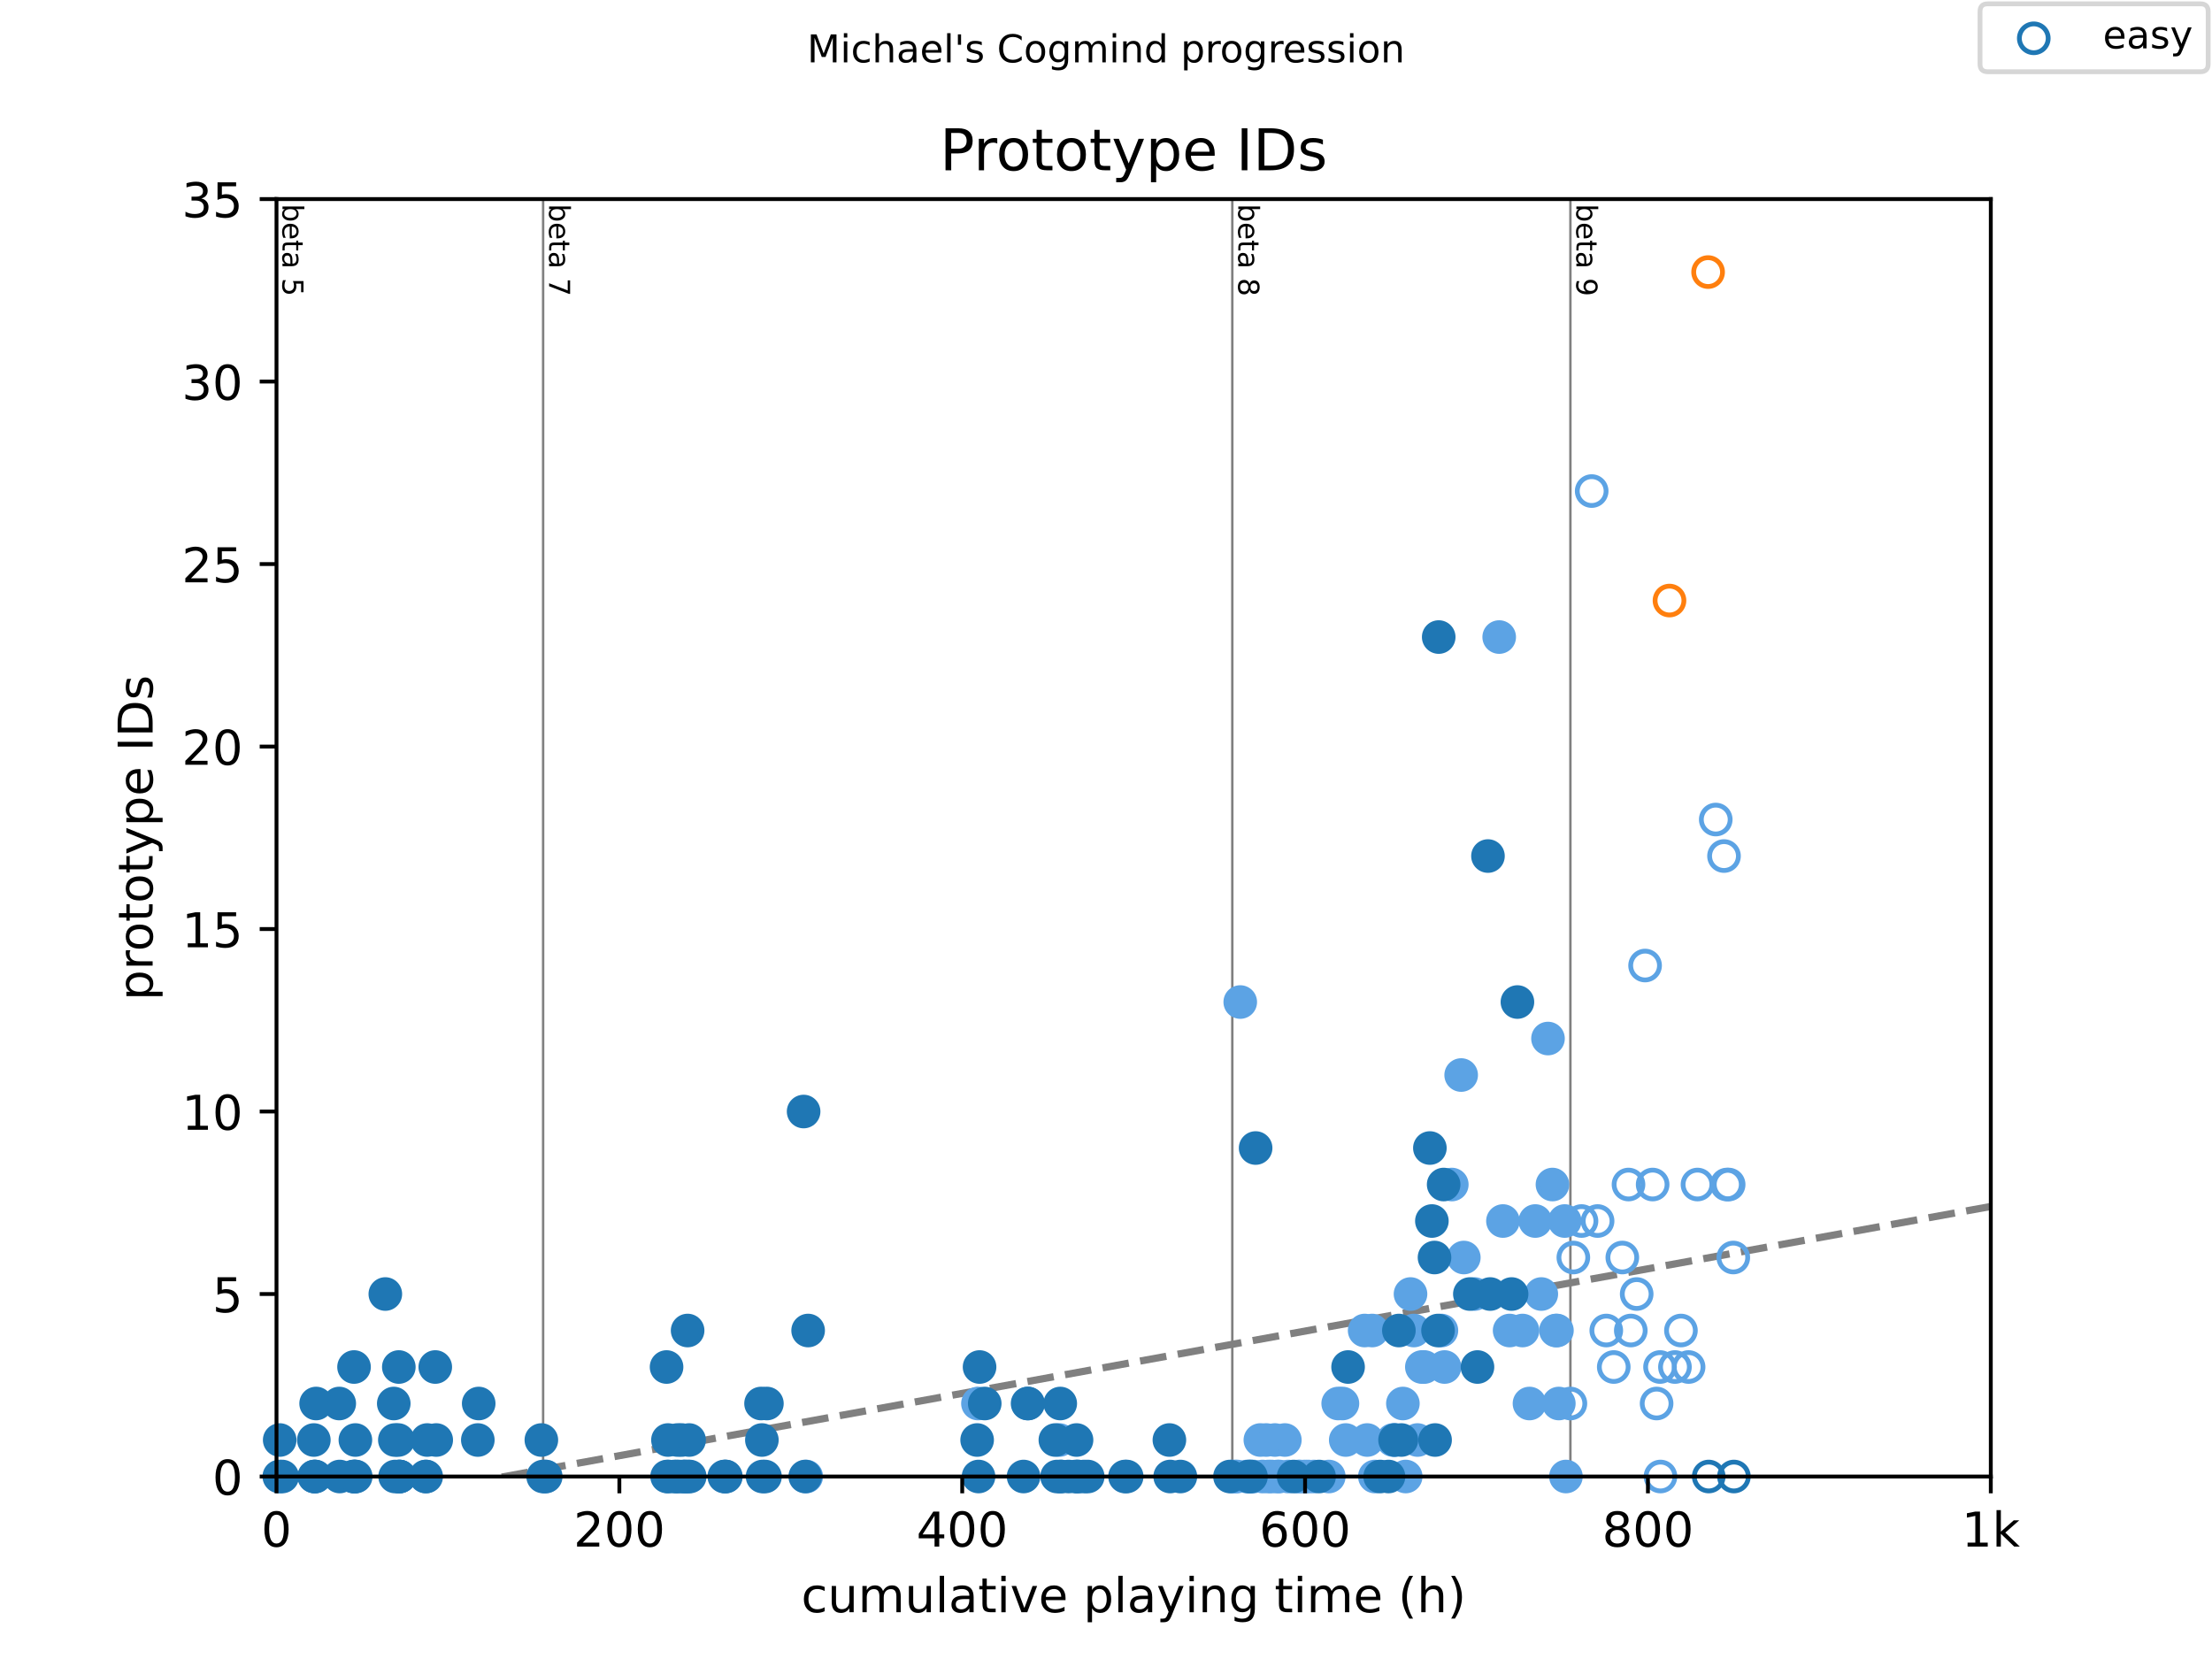 <?xml version="1.0" encoding="utf-8" standalone="no"?>
<!DOCTYPE svg PUBLIC "-//W3C//DTD SVG 1.1//EN"
  "http://www.w3.org/Graphics/SVG/1.1/DTD/svg11.dtd">
<!-- Created with matplotlib (https://matplotlib.org/) -->
<svg height="345.6pt" version="1.1" viewBox="0 0 460.8 345.6" width="460.8pt" xmlns="http://www.w3.org/2000/svg" xmlns:xlink="http://www.w3.org/1999/xlink">
 <defs>
  <style type="text/css">
*{stroke-linecap:butt;stroke-linejoin:round;}
  </style>
 </defs>
 <g id="figure_1">
  <g id="patch_1">
   <path d="M 0 345.6 
L 460.8 345.6 
L 460.8 0 
L 0 0 
z
" style="fill:#ffffff;"/>
  </g>
  <g id="axes_1">
   <g id="patch_2">
    <path d="M 57.6 307.584 
L 414.72 307.584 
L 414.72 41.472 
L 57.6 41.472 
z
" style="fill:#ffffff;"/>
   </g>
   <g id="line2d_1">
    <path clip-path="url(#p6d9d4ed262)" d="M 57.6 316.225 
L 414.72 251.329 
" style="fill:none;stroke:#808080;stroke-dasharray:5.55,2.4;stroke-dashoffset:0;stroke-width:1.5;"/>
   </g>
   <g id="line2d_2">
    <path clip-path="url(#p6d9d4ed262)" d="M 113.144 307.584 
L 113.144 41.472 
" style="fill:none;stroke:#808080;stroke-linecap:square;stroke-width:0.5;"/>
   </g>
   <g id="line2d_3">
    <path clip-path="url(#p6d9d4ed262)" d="M 256.712 307.584 
L 256.712 41.472 
" style="fill:none;stroke:#808080;stroke-linecap:square;stroke-width:0.5;"/>
   </g>
   <g id="line2d_4">
    <path clip-path="url(#p6d9d4ed262)" d="M 327.143 307.584 
L 327.143 41.472 
" style="fill:none;stroke:#808080;stroke-linecap:square;stroke-width:0.5;"/>
   </g>
   <g id="text_1">
    <!-- beta 5 -->
    <defs>
     <path d="M 48.688 27.297 
Q 48.688 37.203 44.609 42.844 
Q 40.531 48.484 33.406 48.484 
Q 26.266 48.484 22.188 42.844 
Q 18.109 37.203 18.109 27.297 
Q 18.109 17.391 22.188 11.75 
Q 26.266 6.109 33.406 6.109 
Q 40.531 6.109 44.609 11.75 
Q 48.688 17.391 48.688 27.297 
z
M 18.109 46.391 
Q 20.953 51.266 25.266 53.625 
Q 29.594 56 35.594 56 
Q 45.562 56 51.781 48.094 
Q 58.016 40.188 58.016 27.297 
Q 58.016 14.406 51.781 6.484 
Q 45.562 -1.422 35.594 -1.422 
Q 29.594 -1.422 25.266 0.953 
Q 20.953 3.328 18.109 8.203 
L 18.109 0 
L 9.078 0 
L 9.078 75.984 
L 18.109 75.984 
z
" id="DejaVuSans-98"/>
     <path d="M 56.203 29.594 
L 56.203 25.203 
L 14.891 25.203 
Q 15.484 15.922 20.484 11.062 
Q 25.484 6.203 34.422 6.203 
Q 39.594 6.203 44.453 7.469 
Q 49.312 8.734 54.109 11.281 
L 54.109 2.781 
Q 49.266 0.734 44.188 -0.344 
Q 39.109 -1.422 33.891 -1.422 
Q 20.797 -1.422 13.156 6.188 
Q 5.516 13.812 5.516 26.812 
Q 5.516 40.234 12.766 48.109 
Q 20.016 56 32.328 56 
Q 43.359 56 49.781 48.891 
Q 56.203 41.797 56.203 29.594 
z
M 47.219 32.234 
Q 47.125 39.594 43.094 43.984 
Q 39.062 48.391 32.422 48.391 
Q 24.906 48.391 20.391 44.141 
Q 15.875 39.891 15.188 32.172 
z
" id="DejaVuSans-101"/>
     <path d="M 18.312 70.219 
L 18.312 54.688 
L 36.812 54.688 
L 36.812 47.703 
L 18.312 47.703 
L 18.312 18.016 
Q 18.312 11.328 20.141 9.422 
Q 21.969 7.516 27.594 7.516 
L 36.812 7.516 
L 36.812 0 
L 27.594 0 
Q 17.188 0 13.234 3.875 
Q 9.281 7.766 9.281 18.016 
L 9.281 47.703 
L 2.688 47.703 
L 2.688 54.688 
L 9.281 54.688 
L 9.281 70.219 
z
" id="DejaVuSans-116"/>
     <path d="M 34.281 27.484 
Q 23.391 27.484 19.188 25 
Q 14.984 22.516 14.984 16.5 
Q 14.984 11.719 18.141 8.906 
Q 21.297 6.109 26.703 6.109 
Q 34.188 6.109 38.703 11.406 
Q 43.219 16.703 43.219 25.484 
L 43.219 27.484 
z
M 52.203 31.203 
L 52.203 0 
L 43.219 0 
L 43.219 8.297 
Q 40.141 3.328 35.547 0.953 
Q 30.953 -1.422 24.312 -1.422 
Q 15.922 -1.422 10.953 3.297 
Q 6 8.016 6 15.922 
Q 6 25.141 12.172 29.828 
Q 18.359 34.516 30.609 34.516 
L 43.219 34.516 
L 43.219 35.406 
Q 43.219 41.609 39.141 45 
Q 35.062 48.391 27.688 48.391 
Q 23 48.391 18.547 47.266 
Q 14.109 46.141 10.016 43.891 
L 10.016 52.203 
Q 14.938 54.109 19.578 55.047 
Q 24.219 56 28.609 56 
Q 40.484 56 46.344 49.844 
Q 52.203 43.703 52.203 31.203 
z
" id="DejaVuSans-97"/>
     <path id="DejaVuSans-32"/>
     <path d="M 10.797 72.906 
L 49.516 72.906 
L 49.516 64.594 
L 19.828 64.594 
L 19.828 46.734 
Q 21.969 47.469 24.109 47.828 
Q 26.266 48.188 28.422 48.188 
Q 40.625 48.188 47.75 41.5 
Q 54.891 34.812 54.891 23.391 
Q 54.891 11.625 47.562 5.094 
Q 40.234 -1.422 26.906 -1.422 
Q 22.312 -1.422 17.547 -0.641 
Q 12.797 0.141 7.719 1.703 
L 7.719 11.625 
Q 12.109 9.234 16.797 8.062 
Q 21.484 6.891 26.703 6.891 
Q 35.156 6.891 40.078 11.328 
Q 45.016 15.766 45.016 23.391 
Q 45.016 31 40.078 35.438 
Q 35.156 39.891 26.703 39.891 
Q 22.75 39.891 18.812 39.016 
Q 14.891 38.141 10.797 36.281 
z
" id="DejaVuSans-53"/>
    </defs>
    <g transform="translate(58.848 42.472)rotate(-270)scale(0.06 -0.06)">
     <use xlink:href="#DejaVuSans-98"/>
     <use x="63.477" xlink:href="#DejaVuSans-101"/>
     <use x="125" xlink:href="#DejaVuSans-116"/>
     <use x="164.209" xlink:href="#DejaVuSans-97"/>
     <use x="225.488" xlink:href="#DejaVuSans-32"/>
     <use x="257.275" xlink:href="#DejaVuSans-53"/>
    </g>
   </g>
   <g id="text_2">
    <!-- beta 7 -->
    <defs>
     <path d="M 8.203 72.906 
L 55.078 72.906 
L 55.078 68.703 
L 28.609 0 
L 18.312 0 
L 43.219 64.594 
L 8.203 64.594 
z
" id="DejaVuSans-55"/>
    </defs>
    <g transform="translate(114.392 42.472)rotate(-270)scale(0.06 -0.06)">
     <use xlink:href="#DejaVuSans-98"/>
     <use x="63.477" xlink:href="#DejaVuSans-101"/>
     <use x="125" xlink:href="#DejaVuSans-116"/>
     <use x="164.209" xlink:href="#DejaVuSans-97"/>
     <use x="225.488" xlink:href="#DejaVuSans-32"/>
     <use x="257.275" xlink:href="#DejaVuSans-55"/>
    </g>
   </g>
   <g id="text_3">
    <!-- beta 8 -->
    <defs>
     <path d="M 31.781 34.625 
Q 24.75 34.625 20.719 30.859 
Q 16.703 27.094 16.703 20.516 
Q 16.703 13.922 20.719 10.156 
Q 24.75 6.391 31.781 6.391 
Q 38.812 6.391 42.859 10.172 
Q 46.922 13.969 46.922 20.516 
Q 46.922 27.094 42.891 30.859 
Q 38.875 34.625 31.781 34.625 
z
M 21.922 38.812 
Q 15.578 40.375 12.031 44.719 
Q 8.5 49.078 8.5 55.328 
Q 8.5 64.062 14.719 69.141 
Q 20.953 74.219 31.781 74.219 
Q 42.672 74.219 48.875 69.141 
Q 55.078 64.062 55.078 55.328 
Q 55.078 49.078 51.531 44.719 
Q 48 40.375 41.703 38.812 
Q 48.828 37.156 52.797 32.312 
Q 56.781 27.484 56.781 20.516 
Q 56.781 9.906 50.312 4.234 
Q 43.844 -1.422 31.781 -1.422 
Q 19.734 -1.422 13.25 4.234 
Q 6.781 9.906 6.781 20.516 
Q 6.781 27.484 10.781 32.312 
Q 14.797 37.156 21.922 38.812 
z
M 18.312 54.391 
Q 18.312 48.734 21.844 45.562 
Q 25.391 42.391 31.781 42.391 
Q 38.141 42.391 41.719 45.562 
Q 45.312 48.734 45.312 54.391 
Q 45.312 60.062 41.719 63.234 
Q 38.141 66.406 31.781 66.406 
Q 25.391 66.406 21.844 63.234 
Q 18.312 60.062 18.312 54.391 
z
" id="DejaVuSans-56"/>
    </defs>
    <g transform="translate(257.96 42.472)rotate(-270)scale(0.06 -0.06)">
     <use xlink:href="#DejaVuSans-98"/>
     <use x="63.477" xlink:href="#DejaVuSans-101"/>
     <use x="125" xlink:href="#DejaVuSans-116"/>
     <use x="164.209" xlink:href="#DejaVuSans-97"/>
     <use x="225.488" xlink:href="#DejaVuSans-32"/>
     <use x="257.275" xlink:href="#DejaVuSans-56"/>
    </g>
   </g>
   <g id="text_4">
    <!-- beta 9 -->
    <defs>
     <path d="M 10.984 1.516 
L 10.984 10.5 
Q 14.703 8.734 18.5 7.812 
Q 22.312 6.891 25.984 6.891 
Q 35.75 6.891 40.891 13.453 
Q 46.047 20.016 46.781 33.406 
Q 43.953 29.203 39.594 26.953 
Q 35.25 24.703 29.984 24.703 
Q 19.047 24.703 12.672 31.312 
Q 6.297 37.938 6.297 49.422 
Q 6.297 60.641 12.938 67.422 
Q 19.578 74.219 30.609 74.219 
Q 43.266 74.219 49.922 64.516 
Q 56.594 54.828 56.594 36.375 
Q 56.594 19.141 48.406 8.859 
Q 40.234 -1.422 26.422 -1.422 
Q 22.703 -1.422 18.891 -0.688 
Q 15.094 0.047 10.984 1.516 
z
M 30.609 32.422 
Q 37.25 32.422 41.125 36.953 
Q 45.016 41.5 45.016 49.422 
Q 45.016 57.281 41.125 61.844 
Q 37.25 66.406 30.609 66.406 
Q 23.969 66.406 20.094 61.844 
Q 16.219 57.281 16.219 49.422 
Q 16.219 41.5 20.094 36.953 
Q 23.969 32.422 30.609 32.422 
z
" id="DejaVuSans-57"/>
    </defs>
    <g transform="translate(328.391 42.472)rotate(-270)scale(0.06 -0.06)">
     <use xlink:href="#DejaVuSans-98"/>
     <use x="63.477" xlink:href="#DejaVuSans-101"/>
     <use x="125" xlink:href="#DejaVuSans-116"/>
     <use x="164.209" xlink:href="#DejaVuSans-97"/>
     <use x="225.488" xlink:href="#DejaVuSans-32"/>
     <use x="257.275" xlink:href="#DejaVuSans-57"/>
    </g>
   </g>
   <g id="PathCollection_1">
    <defs>
     <path d="M 0 3 
C 0.796 3 1.559 2.684 2.121 2.121 
C 2.684 1.559 3 0.796 3 0 
C 3 -0.796 2.684 -1.559 2.121 -2.121 
C 1.559 -2.684 0.796 -3 0 -3 
C -0.796 -3 -1.559 -2.684 -2.121 -2.121 
C -2.684 -1.559 -3 -0.796 -3 0 
C -3 0.796 -2.684 1.559 -2.121 2.121 
C -1.559 2.684 -0.796 3 0 3 
z
" id="C0_0_b45ad409b3"/>
    </defs>
    <use style="fill:none;stroke:#5ca3e4;" x="327.143" xlink:href="#C0_0_b45ad409b3" y="292.378"/>
    <use style="fill:none;stroke:#5ca3e4;" x="327.757" xlink:href="#C0_0_b45ad409b3" y="261.965"/>
    <use style="fill:none;stroke:#5ca3e4;" x="329.458" xlink:href="#C0_0_b45ad409b3" y="254.362"/>
    <use style="fill:none;stroke:#5ca3e4;" x="331.577" xlink:href="#C0_0_b45ad409b3" y="102.298"/>
    <use style="fill:none;stroke:#5ca3e4;" x="332.809" xlink:href="#C0_0_b45ad409b3" y="254.362"/>
    <use style="fill:none;stroke:#5ca3e4;" x="334.618" xlink:href="#C0_0_b45ad409b3" y="277.171"/>
    <use style="fill:none;stroke:#5ca3e4;" x="336.176" xlink:href="#C0_0_b45ad409b3" y="284.774"/>
    <use style="fill:none;stroke:#5ca3e4;" x="337.959" xlink:href="#C0_0_b45ad409b3" y="261.965"/>
    <use style="fill:none;stroke:#5ca3e4;" x="339.247" xlink:href="#C0_0_b45ad409b3" y="246.758"/>
    <use style="fill:none;stroke:#5ca3e4;" x="339.723" xlink:href="#C0_0_b45ad409b3" y="277.171"/>
    <use style="fill:none;stroke:#5ca3e4;" x="340.951" xlink:href="#C0_0_b45ad409b3" y="269.568"/>
    <use style="fill:none;stroke:#5ca3e4;" x="342.703" xlink:href="#C0_0_b45ad409b3" y="201.139"/>
    <use style="fill:none;stroke:#5ca3e4;" x="344.277" xlink:href="#C0_0_b45ad409b3" y="246.758"/>
    <use style="fill:none;stroke:#5ca3e4;" x="345.1" xlink:href="#C0_0_b45ad409b3" y="292.378"/>
    <use style="fill:none;stroke:#5ca3e4;" x="345.816" xlink:href="#C0_0_b45ad409b3" y="284.774"/>
    <use style="fill:none;stroke:#5ca3e4;" x="345.909" xlink:href="#C0_0_b45ad409b3" y="307.584"/>
    <use style="fill:none;stroke:#5ca3e4;" x="348.922" xlink:href="#C0_0_b45ad409b3" y="284.774"/>
    <use style="fill:none;stroke:#5ca3e4;" x="350.17" xlink:href="#C0_0_b45ad409b3" y="277.171"/>
    <use style="fill:none;stroke:#5ca3e4;" x="351.767" xlink:href="#C0_0_b45ad409b3" y="284.774"/>
    <use style="fill:none;stroke:#5ca3e4;" x="353.618" xlink:href="#C0_0_b45ad409b3" y="246.758"/>
    <use style="fill:none;stroke:#5ca3e4;" x="357.421" xlink:href="#C0_0_b45ad409b3" y="170.726"/>
    <use style="fill:none;stroke:#5ca3e4;" x="359.142" xlink:href="#C0_0_b45ad409b3" y="178.33"/>
    <use style="fill:none;stroke:#5ca3e4;" x="359.741" xlink:href="#C0_0_b45ad409b3" y="246.758"/>
    <use style="fill:none;stroke:#5ca3e4;" x="360.111" xlink:href="#C0_0_b45ad409b3" y="246.758"/>
    <use style="fill:none;stroke:#5ca3e4;" x="361.076" xlink:href="#C0_0_b45ad409b3" y="261.965"/>
   </g>
   <g id="PathCollection_2">
    <defs>
     <path d="M 0 3 
C 0.796 3 1.559 2.684 2.121 2.121 
C 2.684 1.559 3 0.796 3 0 
C 3 -0.796 2.684 -1.559 2.121 -2.121 
C 1.559 -2.684 0.796 -3 0 -3 
C -0.796 -3 -1.559 -2.684 -2.121 -2.121 
C -2.684 -1.559 -3 -0.796 -3 0 
C -3 0.796 -2.684 1.559 -2.121 2.121 
C -1.559 2.684 -0.796 3 0 3 
z
" id="C1_0_7b08eb7624"/>
    </defs>
    <use style="fill:none;stroke:#1f77b4;" x="355.957" xlink:href="#C1_0_7b08eb7624" y="307.584"/>
    <use style="fill:none;stroke:#1f77b4;" x="361.208" xlink:href="#C1_0_7b08eb7624" y="307.584"/>
   </g>
   <g id="PathCollection_3">
    <defs>
     <path d="M 0 3 
C 0.796 3 1.559 2.684 2.121 2.121 
C 2.684 1.559 3 0.796 3 0 
C 3 -0.796 2.684 -1.559 2.121 -2.121 
C 1.559 -2.684 0.796 -3 0 -3 
C -0.796 -3 -1.559 -2.684 -2.121 -2.121 
C -2.684 -1.559 -3 -0.796 -3 0 
C -3 0.796 -2.684 1.559 -2.121 2.121 
C -1.559 2.684 -0.796 3 0 3 
z
" id="m8c182d37e7" style="stroke:#ff7f0e;"/>
    </defs>
    <g>
     <use style="fill:#ffffff;stroke:#ff7f0e;" x="347.786" xlink:href="#m8c182d37e7" y="125.107"/>
     <use style="fill:#ffffff;stroke:#ff7f0e;" x="355.829" xlink:href="#m8c182d37e7" y="56.678"/>
    </g>
   </g>
   <g id="PathCollection_4">
    <defs>
     <path d="M 0 3 
C 0.796 3 1.559 2.684 2.121 2.121 
C 2.684 1.559 3 0.796 3 0 
C 3 -0.796 2.684 -1.559 2.121 -2.121 
C 1.559 -2.684 0.796 -3 0 -3 
C -0.796 -3 -1.559 -2.684 -2.121 -2.121 
C -2.684 -1.559 -3 -0.796 -3 0 
C -3 0.796 -2.684 1.559 -2.121 2.121 
C -1.559 2.684 -0.796 3 0 3 
z
" id="m8558e70e66" style="stroke:#5ca3e4;"/>
    </defs>
    <g>
     <use style="fill:#5ca3e4;stroke:#5ca3e4;" x="113.567" xlink:href="#m8558e70e66" y="307.584"/>
     <use style="fill:#5ca3e4;stroke:#5ca3e4;" x="142.773" xlink:href="#m8558e70e66" y="307.584"/>
     <use style="fill:#5ca3e4;stroke:#5ca3e4;" x="167.956" xlink:href="#m8558e70e66" y="307.584"/>
     <use style="fill:#5ca3e4;stroke:#5ca3e4;" x="203.722" xlink:href="#m8558e70e66" y="292.378"/>
     <use style="fill:#5ca3e4;stroke:#5ca3e4;" x="220.697" xlink:href="#m8558e70e66" y="299.981"/>
     <use style="fill:#5ca3e4;stroke:#5ca3e4;" x="256.712" xlink:href="#m8558e70e66" y="307.584"/>
     <use style="fill:#5ca3e4;stroke:#5ca3e4;" x="257.319" xlink:href="#m8558e70e66" y="307.584"/>
     <use style="fill:#5ca3e4;stroke:#5ca3e4;" x="257.718" xlink:href="#m8558e70e66" y="307.584"/>
     <use style="fill:#5ca3e4;stroke:#5ca3e4;" x="258.367" xlink:href="#m8558e70e66" y="208.742"/>
     <use style="fill:#5ca3e4;stroke:#5ca3e4;" x="259.754" xlink:href="#m8558e70e66" y="307.584"/>
     <use style="fill:#5ca3e4;stroke:#5ca3e4;" x="260.462" xlink:href="#m8558e70e66" y="307.584"/>
     <use style="fill:#5ca3e4;stroke:#5ca3e4;" x="261.141" xlink:href="#m8558e70e66" y="307.584"/>
     <use style="fill:#5ca3e4;stroke:#5ca3e4;" x="262.557" xlink:href="#m8558e70e66" y="299.981"/>
     <use style="fill:#5ca3e4;stroke:#5ca3e4;" x="263.015" xlink:href="#m8558e70e66" y="307.584"/>
     <use style="fill:#5ca3e4;stroke:#5ca3e4;" x="263.777" xlink:href="#m8558e70e66" y="299.981"/>
     <use style="fill:#5ca3e4;stroke:#5ca3e4;" x="264.206" xlink:href="#m8558e70e66" y="307.584"/>
     <use style="fill:#5ca3e4;stroke:#5ca3e4;" x="264.89" xlink:href="#m8558e70e66" y="307.584"/>
     <use style="fill:#5ca3e4;stroke:#5ca3e4;" x="265.587" xlink:href="#m8558e70e66" y="299.981"/>
     <use style="fill:#5ca3e4;stroke:#5ca3e4;" x="266.069" xlink:href="#m8558e70e66" y="307.584"/>
     <use style="fill:#5ca3e4;stroke:#5ca3e4;" x="266.515" xlink:href="#m8558e70e66" y="307.584"/>
     <use style="fill:#5ca3e4;stroke:#5ca3e4;" x="267.658" xlink:href="#m8558e70e66" y="299.981"/>
     <use style="fill:#5ca3e4;stroke:#5ca3e4;" x="268.354" xlink:href="#m8558e70e66" y="307.584"/>
     <use style="fill:#5ca3e4;stroke:#5ca3e4;" x="270.432" xlink:href="#m8558e70e66" y="307.584"/>
     <use style="fill:#5ca3e4;stroke:#5ca3e4;" x="270.854" xlink:href="#m8558e70e66" y="307.584"/>
     <use style="fill:#5ca3e4;stroke:#5ca3e4;" x="271.801" xlink:href="#m8558e70e66" y="307.584"/>
     <use style="fill:#5ca3e4;stroke:#5ca3e4;" x="272.551" xlink:href="#m8558e70e66" y="307.584"/>
     <use style="fill:#5ca3e4;stroke:#5ca3e4;" x="273.687" xlink:href="#m8558e70e66" y="307.584"/>
     <use style="fill:#5ca3e4;stroke:#5ca3e4;" x="276.812" xlink:href="#m8558e70e66" y="307.584"/>
     <use style="fill:#5ca3e4;stroke:#5ca3e4;" x="278.77" xlink:href="#m8558e70e66" y="292.378"/>
     <use style="fill:#5ca3e4;stroke:#5ca3e4;" x="279.657" xlink:href="#m8558e70e66" y="292.378"/>
     <use style="fill:#5ca3e4;stroke:#5ca3e4;" x="280.342" xlink:href="#m8558e70e66" y="299.981"/>
     <use style="fill:#5ca3e4;stroke:#5ca3e4;" x="284.282" xlink:href="#m8558e70e66" y="277.171"/>
     <use style="fill:#5ca3e4;stroke:#5ca3e4;" x="284.806" xlink:href="#m8558e70e66" y="299.981"/>
     <use style="fill:#5ca3e4;stroke:#5ca3e4;" x="285.847" xlink:href="#m8558e70e66" y="277.171"/>
     <use style="fill:#5ca3e4;stroke:#5ca3e4;" x="286.407" xlink:href="#m8558e70e66" y="307.584"/>
     <use style="fill:#5ca3e4;stroke:#5ca3e4;" x="290.174" xlink:href="#m8558e70e66" y="299.981"/>
     <use style="fill:#5ca3e4;stroke:#5ca3e4;" x="290.52" xlink:href="#m8558e70e66" y="299.981"/>
     <use style="fill:#5ca3e4;stroke:#5ca3e4;" x="292.246" xlink:href="#m8558e70e66" y="292.378"/>
     <use style="fill:#5ca3e4;stroke:#5ca3e4;" x="292.835" xlink:href="#m8558e70e66" y="307.584"/>
     <use style="fill:#5ca3e4;stroke:#5ca3e4;" x="293.835" xlink:href="#m8558e70e66" y="269.568"/>
     <use style="fill:#5ca3e4;stroke:#5ca3e4;" x="294.519" xlink:href="#m8558e70e66" y="277.171"/>
     <use style="fill:#5ca3e4;stroke:#5ca3e4;" x="295.293" xlink:href="#m8558e70e66" y="299.981"/>
     <use style="fill:#5ca3e4;stroke:#5ca3e4;" x="296.198" xlink:href="#m8558e70e66" y="284.774"/>
     <use style="fill:#5ca3e4;stroke:#5ca3e4;" x="296.71" xlink:href="#m8558e70e66" y="284.774"/>
     <use style="fill:#5ca3e4;stroke:#5ca3e4;" x="300.275" xlink:href="#m8558e70e66" y="277.171"/>
     <use style="fill:#5ca3e4;stroke:#5ca3e4;" x="300.93" xlink:href="#m8558e70e66" y="284.774"/>
     <use style="fill:#5ca3e4;stroke:#5ca3e4;" x="302.436" xlink:href="#m8558e70e66" y="246.758"/>
     <use style="fill:#5ca3e4;stroke:#5ca3e4;" x="304.388" xlink:href="#m8558e70e66" y="223.949"/>
     <use style="fill:#5ca3e4;stroke:#5ca3e4;" x="304.941" xlink:href="#m8558e70e66" y="261.965"/>
     <use style="fill:#5ca3e4;stroke:#5ca3e4;" x="307.185" xlink:href="#m8558e70e66" y="269.568"/>
     <use style="fill:#5ca3e4;stroke:#5ca3e4;" x="312.31" xlink:href="#m8558e70e66" y="132.71"/>
     <use style="fill:#5ca3e4;stroke:#5ca3e4;" x="313.09" xlink:href="#m8558e70e66" y="254.362"/>
     <use style="fill:#5ca3e4;stroke:#5ca3e4;" x="314.482" xlink:href="#m8558e70e66" y="277.171"/>
     <use style="fill:#5ca3e4;stroke:#5ca3e4;" x="317.167" xlink:href="#m8558e70e66" y="277.171"/>
     <use style="fill:#5ca3e4;stroke:#5ca3e4;" x="318.619" xlink:href="#m8558e70e66" y="292.378"/>
     <use style="fill:#5ca3e4;stroke:#5ca3e4;" x="319.827" xlink:href="#m8558e70e66" y="254.362"/>
     <use style="fill:#5ca3e4;stroke:#5ca3e4;" x="321.083" xlink:href="#m8558e70e66" y="269.568"/>
     <use style="fill:#5ca3e4;stroke:#5ca3e4;" x="322.476" xlink:href="#m8558e70e66" y="216.346"/>
     <use style="fill:#5ca3e4;stroke:#5ca3e4;" x="323.404" xlink:href="#m8558e70e66" y="246.758"/>
     <use style="fill:#5ca3e4;stroke:#5ca3e4;" x="324.125" xlink:href="#m8558e70e66" y="277.171"/>
     <use style="fill:#5ca3e4;stroke:#5ca3e4;" x="324.339" xlink:href="#m8558e70e66" y="277.171"/>
     <use style="fill:#5ca3e4;stroke:#5ca3e4;" x="324.732" xlink:href="#m8558e70e66" y="292.378"/>
     <use style="fill:#5ca3e4;stroke:#5ca3e4;" x="325.958" xlink:href="#m8558e70e66" y="254.362"/>
     <use style="fill:#5ca3e4;stroke:#5ca3e4;" x="326.214" xlink:href="#m8558e70e66" y="307.584"/>
    </g>
   </g>
   <g id="PathCollection_5">
    <defs>
     <path d="M 0 3 
C 0.796 3 1.559 2.684 2.121 2.121 
C 2.684 1.559 3 0.796 3 0 
C 3 -0.796 2.684 -1.559 2.121 -2.121 
C 1.559 -2.684 0.796 -3 0 -3 
C -0.796 -3 -1.559 -2.684 -2.121 -2.121 
C -2.684 -1.559 -3 -0.796 -3 0 
C -3 0.796 -2.684 1.559 -2.121 2.121 
C -1.559 2.684 -0.796 3 0 3 
z
" id="m2c13ca2f5e" style="stroke:#1f77b4;"/>
    </defs>
    <g>
     <use style="fill:#1f77b4;stroke:#1f77b4;" x="58.183" xlink:href="#m2c13ca2f5e" y="307.584"/>
     <use style="fill:#1f77b4;stroke:#1f77b4;" x="58.267" xlink:href="#m2c13ca2f5e" y="299.981"/>
     <use style="fill:#1f77b4;stroke:#1f77b4;" x="58.79" xlink:href="#m2c13ca2f5e" y="307.584"/>
     <use style="fill:#1f77b4;stroke:#1f77b4;" x="65.379" xlink:href="#m2c13ca2f5e" y="299.981"/>
     <use style="fill:#1f77b4;stroke:#1f77b4;" x="65.451" xlink:href="#m2c13ca2f5e" y="307.584"/>
     <use style="fill:#1f77b4;stroke:#1f77b4;" x="65.576" xlink:href="#m2c13ca2f5e" y="307.584"/>
     <use style="fill:#1f77b4;stroke:#1f77b4;" x="65.701" xlink:href="#m2c13ca2f5e" y="307.584"/>
     <use style="fill:#1f77b4;stroke:#1f77b4;" x="65.855" xlink:href="#m2c13ca2f5e" y="292.378"/>
     <use style="fill:#1f77b4;stroke:#1f77b4;" x="70.671" xlink:href="#m2c13ca2f5e" y="292.378"/>
     <use style="fill:#1f77b4;stroke:#1f77b4;" x="70.76" xlink:href="#m2c13ca2f5e" y="307.584"/>
     <use style="fill:#1f77b4;stroke:#1f77b4;" x="73.623" xlink:href="#m2c13ca2f5e" y="307.584"/>
     <use style="fill:#1f77b4;stroke:#1f77b4;" x="73.754" xlink:href="#m2c13ca2f5e" y="284.774"/>
     <use style="fill:#1f77b4;stroke:#1f77b4;" x="73.801" xlink:href="#m2c13ca2f5e" y="307.584"/>
     <use style="fill:#1f77b4;stroke:#1f77b4;" x="73.944" xlink:href="#m2c13ca2f5e" y="307.584"/>
     <use style="fill:#1f77b4;stroke:#1f77b4;" x="74.033" xlink:href="#m2c13ca2f5e" y="299.981"/>
     <use style="fill:#1f77b4;stroke:#1f77b4;" x="74.105" xlink:href="#m2c13ca2f5e" y="307.584"/>
     <use style="fill:#1f77b4;stroke:#1f77b4;" x="80.271" xlink:href="#m2c13ca2f5e" y="269.568"/>
     <use style="fill:#1f77b4;stroke:#1f77b4;" x="82.027" xlink:href="#m2c13ca2f5e" y="292.378"/>
     <use style="fill:#1f77b4;stroke:#1f77b4;" x="82.253" xlink:href="#m2c13ca2f5e" y="299.981"/>
     <use style="fill:#1f77b4;stroke:#1f77b4;" x="82.307" xlink:href="#m2c13ca2f5e" y="307.584"/>
     <use style="fill:#1f77b4;stroke:#1f77b4;" x="82.932" xlink:href="#m2c13ca2f5e" y="299.981"/>
     <use style="fill:#1f77b4;stroke:#1f77b4;" x="83.081" xlink:href="#m2c13ca2f5e" y="284.774"/>
     <use style="fill:#1f77b4;stroke:#1f77b4;" x="83.164" xlink:href="#m2c13ca2f5e" y="307.584"/>
     <use style="fill:#1f77b4;stroke:#1f77b4;" x="83.194" xlink:href="#m2c13ca2f5e" y="307.584"/>
     <use style="fill:#1f77b4;stroke:#1f77b4;" x="83.271" xlink:href="#m2c13ca2f5e" y="307.584"/>
     <use style="fill:#1f77b4;stroke:#1f77b4;" x="88.669" xlink:href="#m2c13ca2f5e" y="307.584"/>
     <use style="fill:#1f77b4;stroke:#1f77b4;" x="88.783" xlink:href="#m2c13ca2f5e" y="307.584"/>
     <use style="fill:#1f77b4;stroke:#1f77b4;" x="88.997" xlink:href="#m2c13ca2f5e" y="299.981"/>
     <use style="fill:#1f77b4;stroke:#1f77b4;" x="90.675" xlink:href="#m2c13ca2f5e" y="284.774"/>
     <use style="fill:#1f77b4;stroke:#1f77b4;" x="90.872" xlink:href="#m2c13ca2f5e" y="299.981"/>
     <use style="fill:#1f77b4;stroke:#1f77b4;" x="99.538" xlink:href="#m2c13ca2f5e" y="299.981"/>
     <use style="fill:#1f77b4;stroke:#1f77b4;" x="99.722" xlink:href="#m2c13ca2f5e" y="292.378"/>
     <use style="fill:#1f77b4;stroke:#1f77b4;" x="112.775" xlink:href="#m2c13ca2f5e" y="299.981"/>
     <use style="fill:#1f77b4;stroke:#1f77b4;" x="113.144" xlink:href="#m2c13ca2f5e" y="307.584"/>
     <use style="fill:#1f77b4;stroke:#1f77b4;" x="113.686" xlink:href="#m2c13ca2f5e" y="307.584"/>
     <use style="fill:#1f77b4;stroke:#1f77b4;" x="138.857" xlink:href="#m2c13ca2f5e" y="284.774"/>
     <use style="fill:#1f77b4;stroke:#1f77b4;" x="138.97" xlink:href="#m2c13ca2f5e" y="307.584"/>
     <use style="fill:#1f77b4;stroke:#1f77b4;" x="139.148" xlink:href="#m2c13ca2f5e" y="299.981"/>
     <use style="fill:#1f77b4;stroke:#1f77b4;" x="139.279" xlink:href="#m2c13ca2f5e" y="307.584"/>
     <use style="fill:#1f77b4;stroke:#1f77b4;" x="140.499" xlink:href="#m2c13ca2f5e" y="307.584"/>
     <use style="fill:#1f77b4;stroke:#1f77b4;" x="140.934" xlink:href="#m2c13ca2f5e" y="307.584"/>
     <use style="fill:#1f77b4;stroke:#1f77b4;" x="141.154" xlink:href="#m2c13ca2f5e" y="299.981"/>
     <use style="fill:#1f77b4;stroke:#1f77b4;" x="141.416" xlink:href="#m2c13ca2f5e" y="307.584"/>
     <use style="fill:#1f77b4;stroke:#1f77b4;" x="142.005" xlink:href="#m2c13ca2f5e" y="299.981"/>
     <use style="fill:#1f77b4;stroke:#1f77b4;" x="142.333" xlink:href="#m2c13ca2f5e" y="307.584"/>
     <use style="fill:#1f77b4;stroke:#1f77b4;" x="142.678" xlink:href="#m2c13ca2f5e" y="307.584"/>
     <use style="fill:#1f77b4;stroke:#1f77b4;" x="143.243" xlink:href="#m2c13ca2f5e" y="277.171"/>
     <use style="fill:#1f77b4;stroke:#1f77b4;" x="143.327" xlink:href="#m2c13ca2f5e" y="307.584"/>
     <use style="fill:#1f77b4;stroke:#1f77b4;" x="143.553" xlink:href="#m2c13ca2f5e" y="299.981"/>
     <use style="fill:#1f77b4;stroke:#1f77b4;" x="143.684" xlink:href="#m2c13ca2f5e" y="307.584"/>
     <use style="fill:#1f77b4;stroke:#1f77b4;" x="150.88" xlink:href="#m2c13ca2f5e" y="307.584"/>
     <use style="fill:#1f77b4;stroke:#1f77b4;" x="151.118" xlink:href="#m2c13ca2f5e" y="307.584"/>
     <use style="fill:#1f77b4;stroke:#1f77b4;" x="151.207" xlink:href="#m2c13ca2f5e" y="307.584"/>
     <use style="fill:#1f77b4;stroke:#1f77b4;" x="158.54" xlink:href="#m2c13ca2f5e" y="292.378"/>
     <use style="fill:#1f77b4;stroke:#1f77b4;" x="158.713" xlink:href="#m2c13ca2f5e" y="299.981"/>
     <use style="fill:#1f77b4;stroke:#1f77b4;" x="158.855" xlink:href="#m2c13ca2f5e" y="307.584"/>
     <use style="fill:#1f77b4;stroke:#1f77b4;" x="159.367" xlink:href="#m2c13ca2f5e" y="307.584"/>
     <use style="fill:#1f77b4;stroke:#1f77b4;" x="159.76" xlink:href="#m2c13ca2f5e" y="292.378"/>
     <use style="fill:#1f77b4;stroke:#1f77b4;" x="167.408" xlink:href="#m2c13ca2f5e" y="231.552"/>
     <use style="fill:#1f77b4;stroke:#1f77b4;" x="167.748" xlink:href="#m2c13ca2f5e" y="307.584"/>
     <use style="fill:#1f77b4;stroke:#1f77b4;" x="168.349" xlink:href="#m2c13ca2f5e" y="277.171"/>
     <use style="fill:#1f77b4;stroke:#1f77b4;" x="203.555" xlink:href="#m2c13ca2f5e" y="299.981"/>
     <use style="fill:#1f77b4;stroke:#1f77b4;" x="203.847" xlink:href="#m2c13ca2f5e" y="307.584"/>
     <use style="fill:#1f77b4;stroke:#1f77b4;" x="204.061" xlink:href="#m2c13ca2f5e" y="284.774"/>
     <use style="fill:#1f77b4;stroke:#1f77b4;" x="205.138" xlink:href="#m2c13ca2f5e" y="292.378"/>
     <use style="fill:#1f77b4;stroke:#1f77b4;" x="213.227" xlink:href="#m2c13ca2f5e" y="307.584"/>
     <use style="fill:#1f77b4;stroke:#1f77b4;" x="214.066" xlink:href="#m2c13ca2f5e" y="292.378"/>
     <use style="fill:#1f77b4;stroke:#1f77b4;" x="214.173" xlink:href="#m2c13ca2f5e" y="292.378"/>
     <use style="fill:#1f77b4;stroke:#1f77b4;" x="219.852" xlink:href="#m2c13ca2f5e" y="299.981"/>
     <use style="fill:#1f77b4;stroke:#1f77b4;" x="220.203" xlink:href="#m2c13ca2f5e" y="307.584"/>
     <use style="fill:#1f77b4;stroke:#1f77b4;" x="220.869" xlink:href="#m2c13ca2f5e" y="292.378"/>
     <use style="fill:#1f77b4;stroke:#1f77b4;" x="220.97" xlink:href="#m2c13ca2f5e" y="307.584"/>
     <use style="fill:#1f77b4;stroke:#1f77b4;" x="221.072" xlink:href="#m2c13ca2f5e" y="307.584"/>
     <use style="fill:#1f77b4;stroke:#1f77b4;" x="222.601" xlink:href="#m2c13ca2f5e" y="307.584"/>
     <use style="fill:#1f77b4;stroke:#1f77b4;" x="224.06" xlink:href="#m2c13ca2f5e" y="307.584"/>
     <use style="fill:#1f77b4;stroke:#1f77b4;" x="224.262" xlink:href="#m2c13ca2f5e" y="299.981"/>
     <use style="fill:#1f77b4;stroke:#1f77b4;" x="224.435" xlink:href="#m2c13ca2f5e" y="307.584"/>
     <use style="fill:#1f77b4;stroke:#1f77b4;" x="224.625" xlink:href="#m2c13ca2f5e" y="307.584"/>
     <use style="fill:#1f77b4;stroke:#1f77b4;" x="225.827" xlink:href="#m2c13ca2f5e" y="307.584"/>
     <use style="fill:#1f77b4;stroke:#1f77b4;" x="226.595" xlink:href="#m2c13ca2f5e" y="307.584"/>
     <use style="fill:#1f77b4;stroke:#1f77b4;" x="234.362" xlink:href="#m2c13ca2f5e" y="307.584"/>
     <use style="fill:#1f77b4;stroke:#1f77b4;" x="234.714" xlink:href="#m2c13ca2f5e" y="307.584"/>
     <use style="fill:#1f77b4;stroke:#1f77b4;" x="243.606" xlink:href="#m2c13ca2f5e" y="299.981"/>
     <use style="fill:#1f77b4;stroke:#1f77b4;" x="243.767" xlink:href="#m2c13ca2f5e" y="307.584"/>
     <use style="fill:#1f77b4;stroke:#1f77b4;" x="245.897" xlink:href="#m2c13ca2f5e" y="307.584"/>
     <use style="fill:#1f77b4;stroke:#1f77b4;" x="256.23" xlink:href="#m2c13ca2f5e" y="307.584"/>
     <use style="fill:#1f77b4;stroke:#1f77b4;" x="260.135" xlink:href="#m2c13ca2f5e" y="307.584"/>
     <use style="fill:#1f77b4;stroke:#1f77b4;" x="260.605" xlink:href="#m2c13ca2f5e" y="307.584"/>
     <use style="fill:#1f77b4;stroke:#1f77b4;" x="261.569" xlink:href="#m2c13ca2f5e" y="239.155"/>
     <use style="fill:#1f77b4;stroke:#1f77b4;" x="269.485" xlink:href="#m2c13ca2f5e" y="307.584"/>
     <use style="fill:#1f77b4;stroke:#1f77b4;" x="274.788" xlink:href="#m2c13ca2f5e" y="307.584"/>
     <use style="fill:#1f77b4;stroke:#1f77b4;" x="280.83" xlink:href="#m2c13ca2f5e" y="284.774"/>
     <use style="fill:#1f77b4;stroke:#1f77b4;" x="287.508" xlink:href="#m2c13ca2f5e" y="307.584"/>
     <use style="fill:#1f77b4;stroke:#1f77b4;" x="289.252" xlink:href="#m2c13ca2f5e" y="307.584"/>
     <use style="fill:#1f77b4;stroke:#1f77b4;" x="290.615" xlink:href="#m2c13ca2f5e" y="299.981"/>
     <use style="fill:#1f77b4;stroke:#1f77b4;" x="291.412" xlink:href="#m2c13ca2f5e" y="277.171"/>
     <use style="fill:#1f77b4;stroke:#1f77b4;" x="291.93" xlink:href="#m2c13ca2f5e" y="299.981"/>
     <use style="fill:#1f77b4;stroke:#1f77b4;" x="297.87" xlink:href="#m2c13ca2f5e" y="239.155"/>
     <use style="fill:#1f77b4;stroke:#1f77b4;" x="298.287" xlink:href="#m2c13ca2f5e" y="254.362"/>
     <use style="fill:#1f77b4;stroke:#1f77b4;" x="298.835" xlink:href="#m2c13ca2f5e" y="261.965"/>
     <use style="fill:#1f77b4;stroke:#1f77b4;" x="298.954" xlink:href="#m2c13ca2f5e" y="299.981"/>
     <use style="fill:#1f77b4;stroke:#1f77b4;" x="299.567" xlink:href="#m2c13ca2f5e" y="277.171"/>
     <use style="fill:#1f77b4;stroke:#1f77b4;" x="299.71" xlink:href="#m2c13ca2f5e" y="132.71"/>
     <use style="fill:#1f77b4;stroke:#1f77b4;" x="300.739" xlink:href="#m2c13ca2f5e" y="246.758"/>
     <use style="fill:#1f77b4;stroke:#1f77b4;" x="306.197" xlink:href="#m2c13ca2f5e" y="269.568"/>
     <use style="fill:#1f77b4;stroke:#1f77b4;" x="307.786" xlink:href="#m2c13ca2f5e" y="284.774"/>
     <use style="fill:#1f77b4;stroke:#1f77b4;" x="309.971" xlink:href="#m2c13ca2f5e" y="178.33"/>
     <use style="fill:#1f77b4;stroke:#1f77b4;" x="310.429" xlink:href="#m2c13ca2f5e" y="269.568"/>
     <use style="fill:#1f77b4;stroke:#1f77b4;" x="314.893" xlink:href="#m2c13ca2f5e" y="269.568"/>
     <use style="fill:#1f77b4;stroke:#1f77b4;" x="316.107" xlink:href="#m2c13ca2f5e" y="208.742"/>
    </g>
   </g>
   <g id="matplotlib.axis_1">
    <g id="xtick_1">
     <g id="line2d_5">
      <defs>
       <path d="M 0 0 
L 0 3.5 
" id="md1cbd1b0a7" style="stroke:#000000;stroke-width:0.8;"/>
      </defs>
      <g>
       <use style="stroke:#000000;stroke-width:0.8;" x="57.6" xlink:href="#md1cbd1b0a7" y="307.584"/>
      </g>
     </g>
     <g id="text_5">
      <!-- 0 -->
      <defs>
       <path d="M 31.781 66.406 
Q 24.172 66.406 20.328 58.906 
Q 16.5 51.422 16.5 36.375 
Q 16.5 21.391 20.328 13.891 
Q 24.172 6.391 31.781 6.391 
Q 39.453 6.391 43.281 13.891 
Q 47.125 21.391 47.125 36.375 
Q 47.125 51.422 43.281 58.906 
Q 39.453 66.406 31.781 66.406 
z
M 31.781 74.219 
Q 44.047 74.219 50.516 64.516 
Q 56.984 54.828 56.984 36.375 
Q 56.984 17.969 50.516 8.266 
Q 44.047 -1.422 31.781 -1.422 
Q 19.531 -1.422 13.062 8.266 
Q 6.594 17.969 6.594 36.375 
Q 6.594 54.828 13.062 64.516 
Q 19.531 74.219 31.781 74.219 
z
" id="DejaVuSans-48"/>
      </defs>
      <g transform="translate(54.419 322.182)scale(0.1 -0.1)">
       <use xlink:href="#DejaVuSans-48"/>
      </g>
     </g>
    </g>
    <g id="xtick_2">
     <g id="line2d_6">
      <g>
       <use style="stroke:#000000;stroke-width:0.8;" x="129.024" xlink:href="#md1cbd1b0a7" y="307.584"/>
      </g>
     </g>
     <g id="text_6">
      <!-- 200 -->
      <defs>
       <path d="M 19.188 8.297 
L 53.609 8.297 
L 53.609 0 
L 7.328 0 
L 7.328 8.297 
Q 12.938 14.109 22.625 23.891 
Q 32.328 33.688 34.812 36.531 
Q 39.547 41.844 41.422 45.531 
Q 43.312 49.219 43.312 52.781 
Q 43.312 58.594 39.234 62.25 
Q 35.156 65.922 28.609 65.922 
Q 23.969 65.922 18.812 64.312 
Q 13.672 62.703 7.812 59.422 
L 7.812 69.391 
Q 13.766 71.781 18.938 73 
Q 24.125 74.219 28.422 74.219 
Q 39.75 74.219 46.484 68.547 
Q 53.219 62.891 53.219 53.422 
Q 53.219 48.922 51.531 44.891 
Q 49.859 40.875 45.406 35.406 
Q 44.188 33.984 37.641 27.219 
Q 31.109 20.453 19.188 8.297 
z
" id="DejaVuSans-50"/>
      </defs>
      <g transform="translate(119.48 322.182)scale(0.1 -0.1)">
       <use xlink:href="#DejaVuSans-50"/>
       <use x="63.623" xlink:href="#DejaVuSans-48"/>
       <use x="127.246" xlink:href="#DejaVuSans-48"/>
      </g>
     </g>
    </g>
    <g id="xtick_3">
     <g id="line2d_7">
      <g>
       <use style="stroke:#000000;stroke-width:0.8;" x="200.448" xlink:href="#md1cbd1b0a7" y="307.584"/>
      </g>
     </g>
     <g id="text_7">
      <!-- 400 -->
      <defs>
       <path d="M 37.797 64.312 
L 12.891 25.391 
L 37.797 25.391 
z
M 35.203 72.906 
L 47.609 72.906 
L 47.609 25.391 
L 58.016 25.391 
L 58.016 17.188 
L 47.609 17.188 
L 47.609 0 
L 37.797 0 
L 37.797 17.188 
L 4.891 17.188 
L 4.891 26.703 
z
" id="DejaVuSans-52"/>
      </defs>
      <g transform="translate(190.904 322.182)scale(0.1 -0.1)">
       <use xlink:href="#DejaVuSans-52"/>
       <use x="63.623" xlink:href="#DejaVuSans-48"/>
       <use x="127.246" xlink:href="#DejaVuSans-48"/>
      </g>
     </g>
    </g>
    <g id="xtick_4">
     <g id="line2d_8">
      <g>
       <use style="stroke:#000000;stroke-width:0.8;" x="271.872" xlink:href="#md1cbd1b0a7" y="307.584"/>
      </g>
     </g>
     <g id="text_8">
      <!-- 600 -->
      <defs>
       <path d="M 33.016 40.375 
Q 26.375 40.375 22.484 35.828 
Q 18.609 31.297 18.609 23.391 
Q 18.609 15.531 22.484 10.953 
Q 26.375 6.391 33.016 6.391 
Q 39.656 6.391 43.531 10.953 
Q 47.406 15.531 47.406 23.391 
Q 47.406 31.297 43.531 35.828 
Q 39.656 40.375 33.016 40.375 
z
M 52.594 71.297 
L 52.594 62.312 
Q 48.875 64.062 45.094 64.984 
Q 41.312 65.922 37.594 65.922 
Q 27.828 65.922 22.672 59.328 
Q 17.531 52.734 16.797 39.406 
Q 19.672 43.656 24.016 45.922 
Q 28.375 48.188 33.594 48.188 
Q 44.578 48.188 50.953 41.516 
Q 57.328 34.859 57.328 23.391 
Q 57.328 12.156 50.688 5.359 
Q 44.047 -1.422 33.016 -1.422 
Q 20.359 -1.422 13.672 8.266 
Q 6.984 17.969 6.984 36.375 
Q 6.984 53.656 15.188 63.938 
Q 23.391 74.219 37.203 74.219 
Q 40.922 74.219 44.703 73.484 
Q 48.484 72.75 52.594 71.297 
z
" id="DejaVuSans-54"/>
      </defs>
      <g transform="translate(262.328 322.182)scale(0.1 -0.1)">
       <use xlink:href="#DejaVuSans-54"/>
       <use x="63.623" xlink:href="#DejaVuSans-48"/>
       <use x="127.246" xlink:href="#DejaVuSans-48"/>
      </g>
     </g>
    </g>
    <g id="xtick_5">
     <g id="line2d_9">
      <g>
       <use style="stroke:#000000;stroke-width:0.8;" x="343.296" xlink:href="#md1cbd1b0a7" y="307.584"/>
      </g>
     </g>
     <g id="text_9">
      <!-- 800 -->
      <g transform="translate(333.752 322.182)scale(0.1 -0.1)">
       <use xlink:href="#DejaVuSans-56"/>
       <use x="63.623" xlink:href="#DejaVuSans-48"/>
       <use x="127.246" xlink:href="#DejaVuSans-48"/>
      </g>
     </g>
    </g>
    <g id="xtick_6">
     <g id="line2d_10">
      <g>
       <use style="stroke:#000000;stroke-width:0.8;" x="414.72" xlink:href="#md1cbd1b0a7" y="307.584"/>
      </g>
     </g>
     <g id="text_10">
      <!-- 1k -->
      <defs>
       <path d="M 12.406 8.297 
L 28.516 8.297 
L 28.516 63.922 
L 10.984 60.406 
L 10.984 69.391 
L 28.422 72.906 
L 38.281 72.906 
L 38.281 8.297 
L 54.391 8.297 
L 54.391 0 
L 12.406 0 
z
" id="DejaVuSans-49"/>
       <path d="M 9.078 75.984 
L 18.109 75.984 
L 18.109 31.109 
L 44.922 54.688 
L 56.391 54.688 
L 27.391 29.109 
L 57.625 0 
L 45.906 0 
L 18.109 26.703 
L 18.109 0 
L 9.078 0 
z
" id="DejaVuSans-107"/>
      </defs>
      <g transform="translate(408.643 322.182)scale(0.1 -0.1)">
       <use xlink:href="#DejaVuSans-49"/>
       <use x="63.623" xlink:href="#DejaVuSans-107"/>
      </g>
     </g>
    </g>
    <g id="text_11">
     <!-- cumulative playing time (h) -->
     <defs>
      <path d="M 48.781 52.594 
L 48.781 44.188 
Q 44.969 46.297 41.141 47.344 
Q 37.312 48.391 33.406 48.391 
Q 24.656 48.391 19.812 42.844 
Q 14.984 37.312 14.984 27.297 
Q 14.984 17.281 19.812 11.734 
Q 24.656 6.203 33.406 6.203 
Q 37.312 6.203 41.141 7.25 
Q 44.969 8.297 48.781 10.406 
L 48.781 2.094 
Q 45.016 0.344 40.984 -0.531 
Q 36.969 -1.422 32.422 -1.422 
Q 20.062 -1.422 12.781 6.344 
Q 5.516 14.109 5.516 27.297 
Q 5.516 40.672 12.859 48.328 
Q 20.219 56 33.016 56 
Q 37.156 56 41.109 55.141 
Q 45.062 54.297 48.781 52.594 
z
" id="DejaVuSans-99"/>
      <path d="M 8.5 21.578 
L 8.5 54.688 
L 17.484 54.688 
L 17.484 21.922 
Q 17.484 14.156 20.5 10.266 
Q 23.531 6.391 29.594 6.391 
Q 36.859 6.391 41.078 11.031 
Q 45.312 15.672 45.312 23.688 
L 45.312 54.688 
L 54.297 54.688 
L 54.297 0 
L 45.312 0 
L 45.312 8.406 
Q 42.047 3.422 37.719 1 
Q 33.406 -1.422 27.688 -1.422 
Q 18.266 -1.422 13.375 4.438 
Q 8.5 10.297 8.5 21.578 
z
M 31.109 56 
z
" id="DejaVuSans-117"/>
      <path d="M 52 44.188 
Q 55.375 50.25 60.062 53.125 
Q 64.75 56 71.094 56 
Q 79.641 56 84.281 50.016 
Q 88.922 44.047 88.922 33.016 
L 88.922 0 
L 79.891 0 
L 79.891 32.719 
Q 79.891 40.578 77.094 44.375 
Q 74.312 48.188 68.609 48.188 
Q 61.625 48.188 57.562 43.547 
Q 53.516 38.922 53.516 30.906 
L 53.516 0 
L 44.484 0 
L 44.484 32.719 
Q 44.484 40.625 41.703 44.406 
Q 38.922 48.188 33.109 48.188 
Q 26.219 48.188 22.156 43.531 
Q 18.109 38.875 18.109 30.906 
L 18.109 0 
L 9.078 0 
L 9.078 54.688 
L 18.109 54.688 
L 18.109 46.188 
Q 21.188 51.219 25.484 53.609 
Q 29.781 56 35.688 56 
Q 41.656 56 45.828 52.969 
Q 50 49.953 52 44.188 
z
" id="DejaVuSans-109"/>
      <path d="M 9.422 75.984 
L 18.406 75.984 
L 18.406 0 
L 9.422 0 
z
" id="DejaVuSans-108"/>
      <path d="M 9.422 54.688 
L 18.406 54.688 
L 18.406 0 
L 9.422 0 
z
M 9.422 75.984 
L 18.406 75.984 
L 18.406 64.594 
L 9.422 64.594 
z
" id="DejaVuSans-105"/>
      <path d="M 2.984 54.688 
L 12.5 54.688 
L 29.594 8.797 
L 46.688 54.688 
L 56.203 54.688 
L 35.688 0 
L 23.484 0 
z
" id="DejaVuSans-118"/>
      <path d="M 18.109 8.203 
L 18.109 -20.797 
L 9.078 -20.797 
L 9.078 54.688 
L 18.109 54.688 
L 18.109 46.391 
Q 20.953 51.266 25.266 53.625 
Q 29.594 56 35.594 56 
Q 45.562 56 51.781 48.094 
Q 58.016 40.188 58.016 27.297 
Q 58.016 14.406 51.781 6.484 
Q 45.562 -1.422 35.594 -1.422 
Q 29.594 -1.422 25.266 0.953 
Q 20.953 3.328 18.109 8.203 
z
M 48.688 27.297 
Q 48.688 37.203 44.609 42.844 
Q 40.531 48.484 33.406 48.484 
Q 26.266 48.484 22.188 42.844 
Q 18.109 37.203 18.109 27.297 
Q 18.109 17.391 22.188 11.75 
Q 26.266 6.109 33.406 6.109 
Q 40.531 6.109 44.609 11.75 
Q 48.688 17.391 48.688 27.297 
z
" id="DejaVuSans-112"/>
      <path d="M 32.172 -5.078 
Q 28.375 -14.844 24.75 -17.812 
Q 21.141 -20.797 15.094 -20.797 
L 7.906 -20.797 
L 7.906 -13.281 
L 13.188 -13.281 
Q 16.891 -13.281 18.938 -11.516 
Q 21 -9.766 23.484 -3.219 
L 25.094 0.875 
L 2.984 54.688 
L 12.5 54.688 
L 29.594 11.922 
L 46.688 54.688 
L 56.203 54.688 
z
" id="DejaVuSans-121"/>
      <path d="M 54.891 33.016 
L 54.891 0 
L 45.906 0 
L 45.906 32.719 
Q 45.906 40.484 42.875 44.328 
Q 39.844 48.188 33.797 48.188 
Q 26.516 48.188 22.312 43.547 
Q 18.109 38.922 18.109 30.906 
L 18.109 0 
L 9.078 0 
L 9.078 54.688 
L 18.109 54.688 
L 18.109 46.188 
Q 21.344 51.125 25.703 53.562 
Q 30.078 56 35.797 56 
Q 45.219 56 50.047 50.172 
Q 54.891 44.344 54.891 33.016 
z
" id="DejaVuSans-110"/>
      <path d="M 45.406 27.984 
Q 45.406 37.75 41.375 43.109 
Q 37.359 48.484 30.078 48.484 
Q 22.859 48.484 18.828 43.109 
Q 14.797 37.75 14.797 27.984 
Q 14.797 18.266 18.828 12.891 
Q 22.859 7.516 30.078 7.516 
Q 37.359 7.516 41.375 12.891 
Q 45.406 18.266 45.406 27.984 
z
M 54.391 6.781 
Q 54.391 -7.172 48.188 -13.984 
Q 42 -20.797 29.203 -20.797 
Q 24.469 -20.797 20.266 -20.094 
Q 16.062 -19.391 12.109 -17.922 
L 12.109 -9.188 
Q 16.062 -11.328 19.922 -12.344 
Q 23.781 -13.375 27.781 -13.375 
Q 36.625 -13.375 41.016 -8.766 
Q 45.406 -4.156 45.406 5.172 
L 45.406 9.625 
Q 42.625 4.781 38.281 2.391 
Q 33.938 0 27.875 0 
Q 17.828 0 11.672 7.656 
Q 5.516 15.328 5.516 27.984 
Q 5.516 40.672 11.672 48.328 
Q 17.828 56 27.875 56 
Q 33.938 56 38.281 53.609 
Q 42.625 51.219 45.406 46.391 
L 45.406 54.688 
L 54.391 54.688 
z
" id="DejaVuSans-103"/>
      <path d="M 31 75.875 
Q 24.469 64.656 21.281 53.656 
Q 18.109 42.672 18.109 31.391 
Q 18.109 20.125 21.312 9.062 
Q 24.516 -2 31 -13.188 
L 23.188 -13.188 
Q 15.875 -1.703 12.234 9.375 
Q 8.594 20.453 8.594 31.391 
Q 8.594 42.281 12.203 53.312 
Q 15.828 64.359 23.188 75.875 
z
" id="DejaVuSans-40"/>
      <path d="M 54.891 33.016 
L 54.891 0 
L 45.906 0 
L 45.906 32.719 
Q 45.906 40.484 42.875 44.328 
Q 39.844 48.188 33.797 48.188 
Q 26.516 48.188 22.312 43.547 
Q 18.109 38.922 18.109 30.906 
L 18.109 0 
L 9.078 0 
L 9.078 75.984 
L 18.109 75.984 
L 18.109 46.188 
Q 21.344 51.125 25.703 53.562 
Q 30.078 56 35.797 56 
Q 45.219 56 50.047 50.172 
Q 54.891 44.344 54.891 33.016 
z
" id="DejaVuSans-104"/>
      <path d="M 8.016 75.875 
L 15.828 75.875 
Q 23.141 64.359 26.781 53.312 
Q 30.422 42.281 30.422 31.391 
Q 30.422 20.453 26.781 9.375 
Q 23.141 -1.703 15.828 -13.188 
L 8.016 -13.188 
Q 14.5 -2 17.703 9.062 
Q 20.906 20.125 20.906 31.391 
Q 20.906 42.672 17.703 53.656 
Q 14.5 64.656 8.016 75.875 
z
" id="DejaVuSans-41"/>
     </defs>
     <g transform="translate(166.912 335.861)scale(0.1 -0.1)">
      <use xlink:href="#DejaVuSans-99"/>
      <use x="54.98" xlink:href="#DejaVuSans-117"/>
      <use x="118.359" xlink:href="#DejaVuSans-109"/>
      <use x="215.771" xlink:href="#DejaVuSans-117"/>
      <use x="279.15" xlink:href="#DejaVuSans-108"/>
      <use x="306.934" xlink:href="#DejaVuSans-97"/>
      <use x="368.213" xlink:href="#DejaVuSans-116"/>
      <use x="407.422" xlink:href="#DejaVuSans-105"/>
      <use x="435.205" xlink:href="#DejaVuSans-118"/>
      <use x="494.385" xlink:href="#DejaVuSans-101"/>
      <use x="555.908" xlink:href="#DejaVuSans-32"/>
      <use x="587.695" xlink:href="#DejaVuSans-112"/>
      <use x="651.172" xlink:href="#DejaVuSans-108"/>
      <use x="678.955" xlink:href="#DejaVuSans-97"/>
      <use x="740.234" xlink:href="#DejaVuSans-121"/>
      <use x="799.414" xlink:href="#DejaVuSans-105"/>
      <use x="827.197" xlink:href="#DejaVuSans-110"/>
      <use x="890.576" xlink:href="#DejaVuSans-103"/>
      <use x="954.053" xlink:href="#DejaVuSans-32"/>
      <use x="985.84" xlink:href="#DejaVuSans-116"/>
      <use x="1025.049" xlink:href="#DejaVuSans-105"/>
      <use x="1052.832" xlink:href="#DejaVuSans-109"/>
      <use x="1150.244" xlink:href="#DejaVuSans-101"/>
      <use x="1211.768" xlink:href="#DejaVuSans-32"/>
      <use x="1243.555" xlink:href="#DejaVuSans-40"/>
      <use x="1282.568" xlink:href="#DejaVuSans-104"/>
      <use x="1345.947" xlink:href="#DejaVuSans-41"/>
     </g>
    </g>
   </g>
   <g id="matplotlib.axis_2">
    <g id="ytick_1">
     <g id="line2d_11">
      <defs>
       <path d="M 0 0 
L -3.5 0 
" id="m3bcfd31b17" style="stroke:#000000;stroke-width:0.8;"/>
      </defs>
      <g>
       <use style="stroke:#000000;stroke-width:0.8;" x="57.6" xlink:href="#m3bcfd31b17" y="307.584"/>
      </g>
     </g>
     <g id="text_12">
      <!-- 0 -->
      <g transform="translate(44.237 311.383)scale(0.1 -0.1)">
       <use xlink:href="#DejaVuSans-48"/>
      </g>
     </g>
    </g>
    <g id="ytick_2">
     <g id="line2d_12">
      <g>
       <use style="stroke:#000000;stroke-width:0.8;" x="57.6" xlink:href="#m3bcfd31b17" y="269.568"/>
      </g>
     </g>
     <g id="text_13">
      <!-- 5 -->
      <g transform="translate(44.237 273.367)scale(0.1 -0.1)">
       <use xlink:href="#DejaVuSans-53"/>
      </g>
     </g>
    </g>
    <g id="ytick_3">
     <g id="line2d_13">
      <g>
       <use style="stroke:#000000;stroke-width:0.8;" x="57.6" xlink:href="#m3bcfd31b17" y="231.552"/>
      </g>
     </g>
     <g id="text_14">
      <!-- 10 -->
      <g transform="translate(37.875 235.351)scale(0.1 -0.1)">
       <use xlink:href="#DejaVuSans-49"/>
       <use x="63.623" xlink:href="#DejaVuSans-48"/>
      </g>
     </g>
    </g>
    <g id="ytick_4">
     <g id="line2d_14">
      <g>
       <use style="stroke:#000000;stroke-width:0.8;" x="57.6" xlink:href="#m3bcfd31b17" y="193.536"/>
      </g>
     </g>
     <g id="text_15">
      <!-- 15 -->
      <g transform="translate(37.875 197.335)scale(0.1 -0.1)">
       <use xlink:href="#DejaVuSans-49"/>
       <use x="63.623" xlink:href="#DejaVuSans-53"/>
      </g>
     </g>
    </g>
    <g id="ytick_5">
     <g id="line2d_15">
      <g>
       <use style="stroke:#000000;stroke-width:0.8;" x="57.6" xlink:href="#m3bcfd31b17" y="155.52"/>
      </g>
     </g>
     <g id="text_16">
      <!-- 20 -->
      <g transform="translate(37.875 159.319)scale(0.1 -0.1)">
       <use xlink:href="#DejaVuSans-50"/>
       <use x="63.623" xlink:href="#DejaVuSans-48"/>
      </g>
     </g>
    </g>
    <g id="ytick_6">
     <g id="line2d_16">
      <g>
       <use style="stroke:#000000;stroke-width:0.8;" x="57.6" xlink:href="#m3bcfd31b17" y="117.504"/>
      </g>
     </g>
     <g id="text_17">
      <!-- 25 -->
      <g transform="translate(37.875 121.303)scale(0.1 -0.1)">
       <use xlink:href="#DejaVuSans-50"/>
       <use x="63.623" xlink:href="#DejaVuSans-53"/>
      </g>
     </g>
    </g>
    <g id="ytick_7">
     <g id="line2d_17">
      <g>
       <use style="stroke:#000000;stroke-width:0.8;" x="57.6" xlink:href="#m3bcfd31b17" y="79.488"/>
      </g>
     </g>
     <g id="text_18">
      <!-- 30 -->
      <defs>
       <path d="M 40.578 39.312 
Q 47.656 37.797 51.625 33 
Q 55.609 28.219 55.609 21.188 
Q 55.609 10.406 48.188 4.484 
Q 40.766 -1.422 27.094 -1.422 
Q 22.516 -1.422 17.656 -0.516 
Q 12.797 0.391 7.625 2.203 
L 7.625 11.719 
Q 11.719 9.328 16.594 8.109 
Q 21.484 6.891 26.812 6.891 
Q 36.078 6.891 40.938 10.547 
Q 45.797 14.203 45.797 21.188 
Q 45.797 27.641 41.281 31.266 
Q 36.766 34.906 28.719 34.906 
L 20.219 34.906 
L 20.219 43.016 
L 29.109 43.016 
Q 36.375 43.016 40.234 45.922 
Q 44.094 48.828 44.094 54.297 
Q 44.094 59.906 40.109 62.906 
Q 36.141 65.922 28.719 65.922 
Q 24.656 65.922 20.016 65.031 
Q 15.375 64.156 9.812 62.312 
L 9.812 71.094 
Q 15.438 72.656 20.344 73.438 
Q 25.25 74.219 29.594 74.219 
Q 40.828 74.219 47.359 69.109 
Q 53.906 64.016 53.906 55.328 
Q 53.906 49.266 50.438 45.094 
Q 46.969 40.922 40.578 39.312 
z
" id="DejaVuSans-51"/>
      </defs>
      <g transform="translate(37.875 83.287)scale(0.1 -0.1)">
       <use xlink:href="#DejaVuSans-51"/>
       <use x="63.623" xlink:href="#DejaVuSans-48"/>
      </g>
     </g>
    </g>
    <g id="ytick_8">
     <g id="line2d_18">
      <g>
       <use style="stroke:#000000;stroke-width:0.8;" x="57.6" xlink:href="#m3bcfd31b17" y="41.472"/>
      </g>
     </g>
     <g id="text_19">
      <!-- 35 -->
      <g transform="translate(37.875 45.271)scale(0.1 -0.1)">
       <use xlink:href="#DejaVuSans-51"/>
       <use x="63.623" xlink:href="#DejaVuSans-53"/>
      </g>
     </g>
    </g>
    <g id="text_20">
     <!-- prototype IDs -->
     <defs>
      <path d="M 41.109 46.297 
Q 39.594 47.172 37.812 47.578 
Q 36.031 48 33.891 48 
Q 26.266 48 22.188 43.047 
Q 18.109 38.094 18.109 28.812 
L 18.109 0 
L 9.078 0 
L 9.078 54.688 
L 18.109 54.688 
L 18.109 46.188 
Q 20.953 51.172 25.484 53.578 
Q 30.031 56 36.531 56 
Q 37.453 56 38.578 55.875 
Q 39.703 55.766 41.062 55.516 
z
" id="DejaVuSans-114"/>
      <path d="M 30.609 48.391 
Q 23.391 48.391 19.188 42.75 
Q 14.984 37.109 14.984 27.297 
Q 14.984 17.484 19.156 11.844 
Q 23.344 6.203 30.609 6.203 
Q 37.797 6.203 41.984 11.859 
Q 46.188 17.531 46.188 27.297 
Q 46.188 37.016 41.984 42.703 
Q 37.797 48.391 30.609 48.391 
z
M 30.609 56 
Q 42.328 56 49.016 48.375 
Q 55.719 40.766 55.719 27.297 
Q 55.719 13.875 49.016 6.219 
Q 42.328 -1.422 30.609 -1.422 
Q 18.844 -1.422 12.172 6.219 
Q 5.516 13.875 5.516 27.297 
Q 5.516 40.766 12.172 48.375 
Q 18.844 56 30.609 56 
z
" id="DejaVuSans-111"/>
      <path d="M 9.812 72.906 
L 19.672 72.906 
L 19.672 0 
L 9.812 0 
z
" id="DejaVuSans-73"/>
      <path d="M 19.672 64.797 
L 19.672 8.109 
L 31.594 8.109 
Q 46.688 8.109 53.688 14.938 
Q 60.688 21.781 60.688 36.531 
Q 60.688 51.172 53.688 57.984 
Q 46.688 64.797 31.594 64.797 
z
M 9.812 72.906 
L 30.078 72.906 
Q 51.266 72.906 61.172 64.094 
Q 71.094 55.281 71.094 36.531 
Q 71.094 17.672 61.125 8.828 
Q 51.172 0 30.078 0 
L 9.812 0 
z
" id="DejaVuSans-68"/>
      <path d="M 44.281 53.078 
L 44.281 44.578 
Q 40.484 46.531 36.375 47.5 
Q 32.281 48.484 27.875 48.484 
Q 21.188 48.484 17.844 46.438 
Q 14.5 44.391 14.5 40.281 
Q 14.5 37.156 16.891 35.375 
Q 19.281 33.594 26.516 31.984 
L 29.594 31.297 
Q 39.156 29.25 43.188 25.516 
Q 47.219 21.781 47.219 15.094 
Q 47.219 7.469 41.188 3.016 
Q 35.156 -1.422 24.609 -1.422 
Q 20.219 -1.422 15.453 -0.562 
Q 10.688 0.297 5.422 2 
L 5.422 11.281 
Q 10.406 8.688 15.234 7.391 
Q 20.062 6.109 24.812 6.109 
Q 31.156 6.109 34.562 8.281 
Q 37.984 10.453 37.984 14.406 
Q 37.984 18.062 35.516 20.016 
Q 33.062 21.969 24.703 23.781 
L 21.578 24.516 
Q 13.234 26.266 9.516 29.906 
Q 5.812 33.547 5.812 39.891 
Q 5.812 47.609 11.281 51.797 
Q 16.75 56 26.812 56 
Q 31.781 56 36.172 55.266 
Q 40.578 54.547 44.281 53.078 
z
" id="DejaVuSans-115"/>
     </defs>
     <g transform="translate(31.795 208.413)rotate(-90)scale(0.1 -0.1)">
      <use xlink:href="#DejaVuSans-112"/>
      <use x="63.477" xlink:href="#DejaVuSans-114"/>
      <use x="102.34" xlink:href="#DejaVuSans-111"/>
      <use x="163.521" xlink:href="#DejaVuSans-116"/>
      <use x="202.73" xlink:href="#DejaVuSans-111"/>
      <use x="263.912" xlink:href="#DejaVuSans-116"/>
      <use x="303.121" xlink:href="#DejaVuSans-121"/>
      <use x="362.301" xlink:href="#DejaVuSans-112"/>
      <use x="425.777" xlink:href="#DejaVuSans-101"/>
      <use x="487.301" xlink:href="#DejaVuSans-32"/>
      <use x="519.088" xlink:href="#DejaVuSans-73"/>
      <use x="548.58" xlink:href="#DejaVuSans-68"/>
      <use x="625.582" xlink:href="#DejaVuSans-115"/>
     </g>
    </g>
   </g>
   <g id="patch_3">
    <path d="M 57.6 307.584 
L 57.6 41.472 
" style="fill:none;stroke:#000000;stroke-linecap:square;stroke-linejoin:miter;stroke-width:0.8;"/>
   </g>
   <g id="patch_4">
    <path d="M 414.72 307.584 
L 414.72 41.472 
" style="fill:none;stroke:#000000;stroke-linecap:square;stroke-linejoin:miter;stroke-width:0.8;"/>
   </g>
   <g id="patch_5">
    <path d="M 57.6 307.584 
L 414.72 307.584 
" style="fill:none;stroke:#000000;stroke-linecap:square;stroke-linejoin:miter;stroke-width:0.8;"/>
   </g>
   <g id="patch_6">
    <path d="M 57.6 41.472 
L 414.72 41.472 
" style="fill:none;stroke:#000000;stroke-linecap:square;stroke-linejoin:miter;stroke-width:0.8;"/>
   </g>
   <g id="text_21">
    <!-- Prototype IDs -->
    <defs>
     <path d="M 19.672 64.797 
L 19.672 37.406 
L 32.078 37.406 
Q 38.969 37.406 42.719 40.969 
Q 46.484 44.531 46.484 51.125 
Q 46.484 57.672 42.719 61.234 
Q 38.969 64.797 32.078 64.797 
z
M 9.812 72.906 
L 32.078 72.906 
Q 44.344 72.906 50.609 67.359 
Q 56.891 61.812 56.891 51.125 
Q 56.891 40.328 50.609 34.812 
Q 44.344 29.297 32.078 29.297 
L 19.672 29.297 
L 19.672 0 
L 9.812 0 
z
" id="DejaVuSans-80"/>
    </defs>
    <g transform="translate(195.794 35.472)scale(0.12 -0.12)">
     <use xlink:href="#DejaVuSans-80"/>
     <use x="58.553" xlink:href="#DejaVuSans-114"/>
     <use x="97.416" xlink:href="#DejaVuSans-111"/>
     <use x="158.598" xlink:href="#DejaVuSans-116"/>
     <use x="197.807" xlink:href="#DejaVuSans-111"/>
     <use x="258.988" xlink:href="#DejaVuSans-116"/>
     <use x="298.197" xlink:href="#DejaVuSans-121"/>
     <use x="357.377" xlink:href="#DejaVuSans-112"/>
     <use x="420.854" xlink:href="#DejaVuSans-101"/>
     <use x="482.377" xlink:href="#DejaVuSans-32"/>
     <use x="514.164" xlink:href="#DejaVuSans-73"/>
     <use x="543.656" xlink:href="#DejaVuSans-68"/>
     <use x="620.658" xlink:href="#DejaVuSans-115"/>
    </g>
   </g>
   <g id="legend_1">
    <g id="patch_7">
     <path d="M 414.072 14.943 
L 458.4 14.943 
Q 460 14.943 460 13.342 
L 460 2.4 
Q 460 0.8 458.4 0.8 
L 414.072 0.8 
Q 412.473 0.8 412.473 2.4 
L 412.473 13.342 
Q 412.473 14.943 414.072 14.943 
z
" style="fill:#ffffff;opacity:0.8;stroke:#cccccc;stroke-linejoin:miter;"/>
    </g>
    <g id="PathCollection_6">
     <path d="M 423.673 10.979 
C 424.468 10.979 425.231 10.663 425.794 10.1 
C 426.356 9.537 426.673 8.774 426.673 7.979 
C 426.673 7.183 426.356 6.42 425.794 5.857 
C 425.231 5.295 424.468 4.979 423.673 4.979 
C 422.877 4.979 422.114 5.295 421.551 5.857 
C 420.989 6.42 420.673 7.183 420.673 7.979 
C 420.673 8.774 420.989 9.537 421.551 10.1 
C 422.114 10.663 422.877 10.979 423.673 10.979 
z
" style="fill:none;stroke:#1f77b4;"/>
    </g>
    <g id="text_22">
     <!-- easy -->
     <g transform="translate(438.072 10.079)scale(0.08 -0.08)">
      <use xlink:href="#DejaVuSans-101"/>
      <use x="61.523" xlink:href="#DejaVuSans-97"/>
      <use x="122.803" xlink:href="#DejaVuSans-115"/>
      <use x="174.902" xlink:href="#DejaVuSans-121"/>
     </g>
    </g>
   </g>
  </g>
  <g id="text_23">
   <!-- Michael's Cogmind progression -->
   <defs>
    <path d="M 9.812 72.906 
L 24.516 72.906 
L 43.109 23.297 
L 61.812 72.906 
L 76.516 72.906 
L 76.516 0 
L 66.891 0 
L 66.891 64.016 
L 48.094 14.016 
L 38.188 14.016 
L 19.391 64.016 
L 19.391 0 
L 9.812 0 
z
" id="DejaVuSans-77"/>
    <path d="M 17.922 72.906 
L 17.922 45.797 
L 9.625 45.797 
L 9.625 72.906 
z
" id="DejaVuSans-39"/>
    <path d="M 64.406 67.281 
L 64.406 56.891 
Q 59.422 61.531 53.781 63.812 
Q 48.141 66.109 41.797 66.109 
Q 29.297 66.109 22.656 58.469 
Q 16.016 50.828 16.016 36.375 
Q 16.016 21.969 22.656 14.328 
Q 29.297 6.688 41.797 6.688 
Q 48.141 6.688 53.781 8.984 
Q 59.422 11.281 64.406 15.922 
L 64.406 5.609 
Q 59.234 2.094 53.438 0.328 
Q 47.656 -1.422 41.219 -1.422 
Q 24.656 -1.422 15.125 8.703 
Q 5.609 18.844 5.609 36.375 
Q 5.609 53.953 15.125 64.078 
Q 24.656 74.219 41.219 74.219 
Q 47.75 74.219 53.531 72.484 
Q 59.328 70.75 64.406 67.281 
z
" id="DejaVuSans-67"/>
    <path d="M 45.406 46.391 
L 45.406 75.984 
L 54.391 75.984 
L 54.391 0 
L 45.406 0 
L 45.406 8.203 
Q 42.578 3.328 38.25 0.953 
Q 33.938 -1.422 27.875 -1.422 
Q 17.969 -1.422 11.734 6.484 
Q 5.516 14.406 5.516 27.297 
Q 5.516 40.188 11.734 48.094 
Q 17.969 56 27.875 56 
Q 33.938 56 38.25 53.625 
Q 42.578 51.266 45.406 46.391 
z
M 14.797 27.297 
Q 14.797 17.391 18.875 11.75 
Q 22.953 6.109 30.078 6.109 
Q 37.203 6.109 41.297 11.75 
Q 45.406 17.391 45.406 27.297 
Q 45.406 37.203 41.297 42.844 
Q 37.203 48.484 30.078 48.484 
Q 22.953 48.484 18.875 42.844 
Q 14.797 37.203 14.797 27.297 
z
" id="DejaVuSans-100"/>
   </defs>
   <g transform="translate(168.134 12.991)scale(0.08 -0.08)">
    <use xlink:href="#DejaVuSans-77"/>
    <use x="86.279" xlink:href="#DejaVuSans-105"/>
    <use x="114.062" xlink:href="#DejaVuSans-99"/>
    <use x="169.043" xlink:href="#DejaVuSans-104"/>
    <use x="232.422" xlink:href="#DejaVuSans-97"/>
    <use x="293.701" xlink:href="#DejaVuSans-101"/>
    <use x="355.225" xlink:href="#DejaVuSans-108"/>
    <use x="383.008" xlink:href="#DejaVuSans-39"/>
    <use x="410.498" xlink:href="#DejaVuSans-115"/>
    <use x="462.598" xlink:href="#DejaVuSans-32"/>
    <use x="494.385" xlink:href="#DejaVuSans-67"/>
    <use x="564.209" xlink:href="#DejaVuSans-111"/>
    <use x="625.391" xlink:href="#DejaVuSans-103"/>
    <use x="688.867" xlink:href="#DejaVuSans-109"/>
    <use x="786.279" xlink:href="#DejaVuSans-105"/>
    <use x="814.062" xlink:href="#DejaVuSans-110"/>
    <use x="877.441" xlink:href="#DejaVuSans-100"/>
    <use x="940.918" xlink:href="#DejaVuSans-32"/>
    <use x="972.705" xlink:href="#DejaVuSans-112"/>
    <use x="1036.182" xlink:href="#DejaVuSans-114"/>
    <use x="1075.045" xlink:href="#DejaVuSans-111"/>
    <use x="1136.227" xlink:href="#DejaVuSans-103"/>
    <use x="1199.703" xlink:href="#DejaVuSans-114"/>
    <use x="1238.566" xlink:href="#DejaVuSans-101"/>
    <use x="1300.09" xlink:href="#DejaVuSans-115"/>
    <use x="1352.189" xlink:href="#DejaVuSans-115"/>
    <use x="1404.289" xlink:href="#DejaVuSans-105"/>
    <use x="1432.072" xlink:href="#DejaVuSans-111"/>
    <use x="1493.254" xlink:href="#DejaVuSans-110"/>
   </g>
  </g>
 </g>
 <defs>
  <clipPath id="p6d9d4ed262">
   <rect height="266.112" width="357.12" x="57.6" y="41.472"/>
  </clipPath>
 </defs>
</svg>
